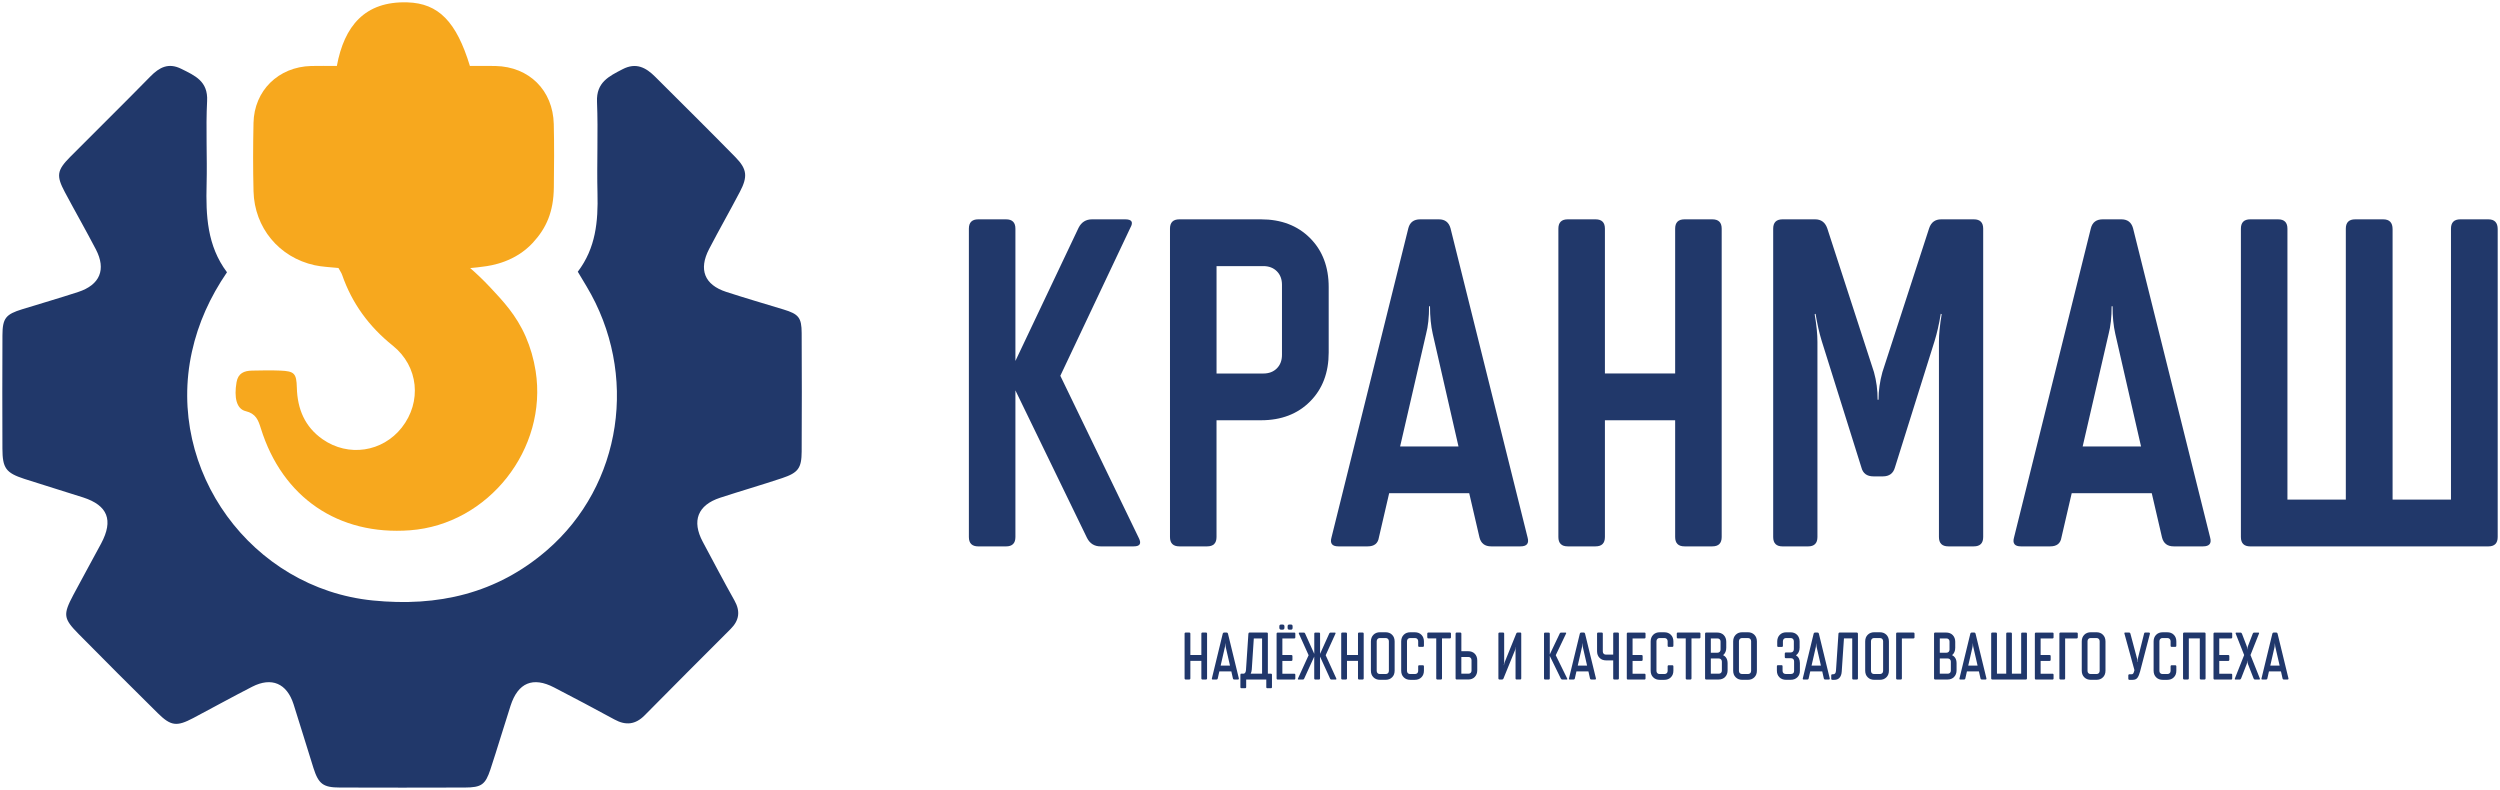 <?xml version="1.0" encoding="UTF-8"?> <svg xmlns="http://www.w3.org/2000/svg" viewBox="1458.982 2329.059 1082.018 341.896" width="1082.018" height="341.896"><path fill="rgb(33, 56, 106)" stroke="none" fill-opacity="1" stroke-width="1" stroke-opacity="1" alignment-baseline="" baseline-shift="" color="rgb(51, 51, 51)" font-size-adjust="none" class="st0" id="tSvgc98f940535" d="M 1709.05 2446.66 C 1716.88 2436.39 1717.88 2424.82 1717.58 2412.79 C 1717.25 2399.56 1717.9 2386.3 1717.37 2373.08 C 1717.03 2364.66 1722.56 2362.07 1728.45 2359.01 C 1734.31 2355.96 1738.58 2358.31 1742.6 2362.33 C 1754.18 2373.9 1765.83 2385.4 1777.29 2397.09 C 1782.34 2402.25 1782.65 2405.5 1779.23 2412.04 C 1774.88 2420.35 1770.22 2428.51 1765.89 2436.83 C 1761.26 2445.73 1763.88 2452.32 1773.26 2455.38 C 1781.49 2458.06 1789.8 2460.48 1798.08 2463 C 1804.6 2464.98 1805.92 2466.47 1805.95 2473.18 C 1806.04 2490.27 1806.04 2507.36 1805.95 2524.45 C 1805.91 2531.66 1804.47 2533.66 1797.47 2536 C 1788.58 2538.97 1779.56 2541.57 1770.64 2544.49 C 1760.94 2547.67 1758.3 2554.51 1763.15 2563.57 C 1767.69 2572.05 1772.16 2580.58 1776.87 2588.97 C 1779.5 2593.66 1778.93 2597.57 1775.18 2601.31 C 1762.75 2613.73 1750.34 2626.16 1737.99 2638.66 C 1734.03 2642.67 1729.85 2643.15 1724.95 2640.47 C 1716.29 2635.74 1707.56 2631.15 1698.81 2626.6 C 1689.64 2621.83 1683.18 2624.53 1679.96 2634.48 C 1677 2643.63 1674.28 2652.86 1671.26 2662 C 1669.05 2668.69 1667.34 2669.88 1660.21 2669.91 C 1642.16 2669.97 1624.1 2669.97 1606.05 2669.91 C 1598.84 2669.89 1596.85 2668.38 1594.63 2661.41 C 1591.71 2652.24 1588.99 2643.02 1586.04 2633.86 C 1583.13 2624.81 1576.53 2621.98 1568.13 2626.28 C 1559.56 2630.67 1551.14 2635.33 1542.63 2639.83 C 1535.5 2643.6 1532.95 2643.34 1527.26 2637.71 C 1515.79 2626.38 1504.37 2614.98 1493.05 2603.5 C 1486.35 2596.71 1486.2 2595.1 1490.77 2586.45 C 1494.7 2579.01 1498.84 2571.67 1502.79 2564.23 C 1508.13 2554.18 1505.63 2547.81 1494.96 2544.35 C 1486.5 2541.61 1477.96 2539.08 1469.5 2536.32 C 1461.52 2533.71 1460.06 2531.68 1460.03 2523.23 C 1459.97 2506.86 1459.96 2490.49 1460.04 2474.13 C 1460.07 2466.78 1461.49 2465.08 1468.64 2462.89 C 1476.69 2460.42 1484.77 2458.05 1492.77 2455.45 C 1502.24 2452.37 1505.03 2445.73 1500.47 2436.98 C 1496.13 2428.66 1491.47 2420.51 1487.06 2412.23 C 1483.26 2405.09 1483.6 2402.78 1489.38 2396.95 C 1500.91 2385.33 1512.6 2373.87 1524.05 2362.17 C 1527.99 2358.15 1531.93 2356.1 1537.46 2358.86 C 1543.36 2361.8 1549.06 2364.19 1548.62 2372.76 C 1548.01 2384.76 1548.71 2396.83 1548.4 2408.86 C 1548.06 2422.27 1548.59 2435.38 1557.22 2446.9 C 1549.9 2457.62 1544.77 2468.91 1542.05 2481.28 C 1530.69 2532.76 1567.89 2583.69 1620.33 2588.95 C 1648.51 2591.77 1673.91 2586 1695.66 2567.24 C 1728.32 2539.07 1735.52 2490.82 1712.83 2452.97C 1711.75 2451.1 1710.63 2449.27 1709.05 2446.66Z"></path><path fill="rgb(247, 168, 30)" stroke="none" fill-opacity="1" stroke-width="1" stroke-opacity="1" alignment-baseline="" baseline-shift="" color="rgb(51, 51, 51)" font-size-adjust="none" class="st1" id="tSvg5f4cc67c54" d="M 1605.47 2445.05 C 1601.71 2444.66 1598.36 2444.55 1595.12 2443.84 C 1579.77 2440.45 1569.12 2427.63 1568.71 2411.87 C 1568.46 2402.01 1568.49 2392.14 1568.7 2382.28 C 1568.99 2368.25 1579.49 2357.99 1593.65 2357.62 C 1597.24 2357.53 1600.82 2357.61 1604.77 2357.61 C 1607.97 2340.35 1616.85 2329.52 1635.3 2330.08 C 1648.8 2330.49 1656.52 2338.45 1662.36 2357.61 C 1665.85 2357.61 1669.64 2357.54 1673.43 2357.62 C 1687.99 2357.94 1698.32 2368.14 1698.66 2382.78 C 1698.88 2391.92 1698.8 2401.06 1698.69 2410.2 C 1698.56 2420.67 1695.52 2427.74 1689.51 2434.22 C 1682 2442.31 1671.97 2444.03 1667.88 2444.48 C 1667.09 2444.59 1666.29 2444.7 1665.46 2444.79 C 1664.44 2444.91 1663.44 2445 1662.48 2445.08 C 1664.7 2447.01 1667.81 2449.86 1671.27 2453.56 C 1676.65 2459.32 1682.47 2465.45 1686.52 2474.78 C 1688.53 2479.4 1689.97 2484.34 1690.81 2489.64 C 1696.11 2523.33 1670.42 2556.03 1636.45 2558.57 C 1605.44 2560.89 1581.2 2544.4 1571.88 2514.46 C 1570.75 2510.83 1569.71 2508.07 1565.32 2507.01 C 1561.31 2506.04 1560.24 2501.06 1561.35 2494.53 C 1562.02 2490.56 1564.66 2489.53 1568.06 2489.46 C 1572.15 2489.38 1576.25 2489.28 1580.33 2489.46 C 1586.37 2489.72 1587.3 2490.62 1587.46 2496.85 C 1587.7 2506.08 1590.91 2513.8 1598.6 2519.17 C 1609.78 2526.97 1624.53 2524.71 1632.87 2514.12 C 1641.59 2503.03 1640.22 2487.67 1628.95 2478.63 C 1618.67 2470.38 1611.33 2460.35 1607.04 2447.98C 1606.74 2447.09 1606.14 2446.35 1605.47 2445.05Z"></path><path fill="rgb(33, 56, 106)" stroke="none" fill-opacity="1" stroke-width="1" stroke-opacity="1" alignment-baseline="" baseline-shift="" color="rgb(51, 51, 51)" font-size-adjust="none" class="st0" id="tSvg95d522e5db" d="M 1931.62 2423.99 C 1936.423 2423.99 1941.227 2423.99 1946.03 2423.99 C 1948.86 2423.99 1949.58 2425.21 1948.2 2427.64 C 1938.1 2448.993 1928 2470.347 1917.9 2491.7 C 1929.217 2515.093 1940.533 2538.487 1951.85 2561.88 C 1953.1 2564.32 1952.38 2565.53 1949.68 2565.53 C 1944.877 2565.53 1940.073 2565.53 1935.27 2565.53 C 1932.64 2565.53 1930.69 2564.31 1929.45 2561.88 C 1919.12 2540.593 1908.79 2519.307 1898.46 2498.02 C 1898.46 2519.177 1898.46 2540.333 1898.46 2561.49 C 1898.46 2564.19 1897.11 2565.54 1894.41 2565.54 C 1890.397 2565.54 1886.383 2565.54 1882.37 2565.54 C 1879.67 2565.54 1878.32 2564.19 1878.32 2561.49 C 1878.32 2517.007 1878.32 2472.523 1878.32 2428.04 C 1878.32 2425.34 1879.67 2423.99 1882.37 2423.99 C 1886.383 2423.99 1890.397 2423.99 1894.41 2423.99 C 1897.11 2423.99 1898.46 2425.34 1898.46 2428.04 C 1898.46 2447.12 1898.46 2466.2 1898.46 2485.28 C 1907.573 2466.067 1916.687 2446.853 1925.8 2427.64C 1927.04 2425.21 1928.98 2423.99 1931.62 2423.99Z"></path><path fill="rgb(33, 56, 106)" stroke="none" fill-opacity="1" stroke-width="1" stroke-opacity="1" alignment-baseline="" baseline-shift="" color="rgb(51, 51, 51)" font-size-adjust="none" class="st0" id="tSvg5387d6aee8" d="M 2004.75 2510.95 C 1998.333 2510.95 1991.917 2510.95 1985.5 2510.95 C 1985.5 2527.793 1985.5 2544.637 1985.5 2561.48 C 1985.5 2564.18 1984.15 2565.53 1981.45 2565.53 C 1977.437 2565.53 1973.423 2565.53 1969.41 2565.53 C 1966.71 2565.53 1965.36 2564.18 1965.36 2561.48 C 1965.36 2517 1965.36 2472.52 1965.36 2428.04 C 1965.36 2425.34 1966.71 2423.99 1969.41 2423.99 C 1981.187 2423.99 1992.963 2423.99 2004.74 2423.99 C 2013.49 2423.99 2020.56 2426.69 2025.96 2432.08 C 2031.35 2437.48 2034.05 2444.55 2034.05 2453.3 C 2034.05 2462.743 2034.05 2472.187 2034.05 2481.63 C 2034.05 2490.38 2031.35 2497.46 2025.96 2502.85C 2020.58 2508.25 2013.51 2510.95 2004.75 2510.95Z M 2005.74 2444.23 C 1998.997 2444.23 1992.253 2444.23 1985.51 2444.23 C 1985.51 2459.727 1985.51 2475.223 1985.51 2490.72 C 1992.253 2490.72 1998.997 2490.72 2005.74 2490.72 C 2008.18 2490.72 2010.13 2489.98 2011.61 2488.5 C 2013.09 2487.02 2013.83 2485.06 2013.83 2482.63 C 2013.83 2472.53 2013.83 2462.43 2013.83 2452.33 C 2013.83 2449.89 2013.09 2447.94 2011.61 2446.46C 2010.13 2444.98 2008.18 2444.23 2005.74 2444.23Z"></path><path fill="rgb(33, 56, 106)" stroke="none" fill-opacity="1" stroke-width="1" stroke-opacity="1" alignment-baseline="" baseline-shift="" color="rgb(51, 51, 51)" font-size-adjust="none" class="st0" id="tSvg148c3e04b77" d="M 2099.31 2561.68 C 2097.83 2555.297 2096.35 2548.913 2094.87 2542.53 C 2083.32 2542.53 2071.77 2542.53 2060.22 2542.53 C 2058.74 2548.913 2057.26 2555.297 2055.78 2561.68 C 2055.39 2564.24 2053.77 2565.53 2050.95 2565.53 C 2046.707 2565.53 2042.463 2565.53 2038.22 2565.53 C 2035.52 2565.53 2034.53 2564.25 2035.26 2561.68 C 2046.347 2517.067 2057.433 2472.453 2068.52 2427.84 C 2069.18 2425.27 2070.89 2423.99 2073.65 2423.99 C 2076.347 2423.99 2079.043 2423.99 2081.74 2423.99 C 2084.37 2423.99 2086.05 2425.27 2086.77 2427.84 C 2097.89 2472.453 2109.01 2517.067 2120.13 2561.68 C 2120.85 2564.24 2119.83 2565.53 2117.07 2565.53 C 2112.827 2565.53 2108.583 2565.53 2104.34 2565.53C 2101.64 2565.53 2099.96 2564.24 2099.31 2561.68Z M 2076.21 2473.54 C 2072.46 2489.793 2068.71 2506.047 2064.96 2522.3 C 2073.383 2522.3 2081.807 2522.3 2090.23 2522.3 C 2086.513 2506.047 2082.797 2489.793 2079.08 2473.54 C 2078.29 2470.05 2077.9 2466.07 2077.9 2461.6 C 2077.767 2461.6 2077.633 2461.6 2077.5 2461.6C 2077.49 2466.34 2077.07 2470.32 2076.21 2473.54Z"></path><path fill="rgb(33, 56, 106)" stroke="none" fill-opacity="1" stroke-width="1" stroke-opacity="1" alignment-baseline="" baseline-shift="" color="rgb(51, 51, 51)" font-size-adjust="none" class="st0" id="tSvg10e07cdb76f" d="M 2133.46 2561.48 C 2133.46 2517 2133.46 2472.52 2133.46 2428.04 C 2133.46 2425.34 2134.81 2423.99 2137.51 2423.99 C 2141.523 2423.99 2145.537 2423.99 2149.55 2423.99 C 2152.25 2423.99 2153.6 2425.34 2153.6 2428.04 C 2153.6 2448.93 2153.6 2469.82 2153.6 2490.71 C 2163.733 2490.71 2173.867 2490.71 2184 2490.71 C 2184 2469.82 2184 2448.93 2184 2428.04 C 2184 2425.34 2185.35 2423.99 2188.05 2423.99 C 2192.063 2423.99 2196.077 2423.99 2200.09 2423.99 C 2202.79 2423.99 2204.14 2425.34 2204.14 2428.04 C 2204.14 2472.52 2204.14 2517 2204.14 2561.48 C 2204.14 2564.18 2202.79 2565.53 2200.09 2565.53 C 2196.077 2565.53 2192.063 2565.53 2188.05 2565.53 C 2185.35 2565.53 2184 2564.18 2184 2561.48 C 2184 2544.637 2184 2527.793 2184 2510.95 C 2173.867 2510.95 2163.733 2510.95 2153.6 2510.95 C 2153.6 2527.793 2153.6 2544.637 2153.6 2561.48 C 2153.6 2564.18 2152.25 2565.53 2149.55 2565.53 C 2145.537 2565.53 2141.523 2565.53 2137.51 2565.53C 2134.81 2565.53 2133.46 2564.18 2133.46 2561.48Z"></path><path fill="rgb(33, 56, 106)" stroke="none" fill-opacity="1" stroke-width="1" stroke-opacity="1" alignment-baseline="" baseline-shift="" color="rgb(51, 51, 51)" font-size-adjust="none" class="st0" id="tSvg2b64a189c1" d="M 2245.58 2477 C 2245.58 2505.163 2245.58 2533.327 2245.58 2561.49 C 2245.58 2564.19 2244.23 2565.54 2241.53 2565.54 C 2237.847 2565.54 2234.163 2565.54 2230.48 2565.54 C 2227.78 2565.54 2226.43 2564.19 2226.43 2561.49 C 2226.43 2517.007 2226.43 2472.523 2226.43 2428.04 C 2226.43 2425.34 2227.78 2423.99 2230.48 2423.99 C 2235.183 2423.99 2239.887 2423.99 2244.59 2423.99 C 2247.16 2423.99 2248.9 2425.27 2249.82 2427.84 C 2256.563 2448.6 2263.307 2469.36 2270.05 2490.12 C 2271.1 2493.87 2271.63 2497.85 2271.63 2502.06 C 2271.76 2502.06 2271.89 2502.06 2272.02 2502.06 C 2272.02 2498.18 2272.58 2494.2 2273.7 2490.12 C 2280.443 2469.36 2287.187 2448.6 2293.93 2427.84 C 2294.79 2425.27 2296.53 2423.99 2299.16 2423.99 C 2303.863 2423.99 2308.567 2423.99 2313.27 2423.99 C 2315.97 2423.99 2317.32 2425.34 2317.32 2428.04 C 2317.32 2472.52 2317.32 2517 2317.32 2561.48 C 2317.32 2564.18 2315.97 2565.53 2313.27 2565.53 C 2309.587 2565.53 2305.903 2565.53 2302.22 2565.53 C 2299.52 2565.53 2298.17 2564.18 2298.17 2561.48 C 2298.17 2533.32 2298.17 2505.16 2298.17 2477 C 2298.17 2473.71 2298.56 2469.73 2299.35 2465.06 C 2299.22 2464.993 2299.09 2464.927 2298.96 2464.86 C 2298.24 2469.27 2297.35 2473.18 2296.3 2476.61 C 2290.573 2494.87 2284.847 2513.13 2279.12 2531.39 C 2278.4 2533.96 2276.65 2535.24 2273.89 2535.24 C 2272.54 2535.24 2271.19 2535.24 2269.84 2535.24 C 2267.01 2535.24 2265.27 2533.96 2264.61 2531.39 C 2258.883 2513.13 2253.157 2494.87 2247.43 2476.61 C 2246.38 2473.19 2245.49 2469.27 2244.77 2464.86 C 2244.64 2464.927 2244.51 2464.993 2244.38 2465.06C 2245.19 2469.73 2245.58 2473.71 2245.58 2477Z"></path><path fill="rgb(33, 56, 106)" stroke="none" fill-opacity="1" stroke-width="1" stroke-opacity="1" alignment-baseline="" baseline-shift="" color="rgb(51, 51, 51)" font-size-adjust="none" class="st0" id="tSvg76fd034f87" d="M 2394.72 2561.68 C 2393.24 2555.297 2391.76 2548.913 2390.28 2542.53 C 2378.73 2542.53 2367.18 2542.53 2355.63 2542.53 C 2354.15 2548.913 2352.67 2555.297 2351.19 2561.68 C 2350.8 2564.24 2349.18 2565.53 2346.36 2565.53 C 2342.117 2565.53 2337.873 2565.53 2333.63 2565.53 C 2330.93 2565.53 2329.94 2564.25 2330.67 2561.68 C 2341.757 2517.067 2352.843 2472.453 2363.93 2427.84 C 2364.59 2425.27 2366.3 2423.99 2369.06 2423.99 C 2371.757 2423.99 2374.453 2423.99 2377.15 2423.99 C 2379.78 2423.99 2381.46 2425.27 2382.18 2427.84 C 2393.3 2472.453 2404.42 2517.067 2415.54 2561.68 C 2416.26 2564.24 2415.24 2565.53 2412.48 2565.53 C 2408.237 2565.53 2403.993 2565.53 2399.75 2565.53C 2397.05 2565.53 2395.37 2564.24 2394.72 2561.68Z M 2371.62 2473.54 C 2367.87 2489.793 2364.12 2506.047 2360.37 2522.3 C 2368.793 2522.3 2377.217 2522.3 2385.64 2522.3 C 2381.923 2506.047 2378.207 2489.793 2374.49 2473.54 C 2373.7 2470.05 2373.31 2466.07 2373.31 2461.6 C 2373.177 2461.6 2373.043 2461.6 2372.91 2461.6C 2372.9 2466.34 2372.48 2470.32 2371.62 2473.54Z"></path><path fill="rgb(33, 56, 106)" stroke="none" fill-opacity="1" stroke-width="1" stroke-opacity="1" alignment-baseline="" baseline-shift="" color="rgb(51, 51, 51)" font-size-adjust="none" class="st0" id="tSvg17a3567f457" d="M 2540 2428.24 C 2540 2472.657 2540 2517.073 2540 2561.49 C 2540 2564.19 2538.65 2565.54 2535.95 2565.54 C 2501.603 2565.54 2467.257 2565.54 2432.91 2565.54 C 2430.21 2565.54 2428.86 2564.19 2428.86 2561.49 C 2428.86 2517.007 2428.86 2472.523 2428.86 2428.04 C 2428.86 2425.34 2430.21 2423.99 2432.91 2423.99 C 2436.923 2423.99 2440.937 2423.99 2444.95 2423.99 C 2447.65 2423.99 2449 2425.34 2449 2428.04 C 2449 2467.123 2449 2506.207 2449 2545.29 C 2457.423 2545.29 2465.847 2545.29 2474.27 2545.29 C 2474.27 2506.207 2474.27 2467.123 2474.27 2428.04 C 2474.27 2425.34 2475.62 2423.99 2478.32 2423.99 C 2482.367 2423.99 2486.413 2423.99 2490.46 2423.99 C 2493.16 2423.99 2494.51 2425.41 2494.51 2428.24 C 2494.51 2467.26 2494.51 2506.28 2494.51 2545.3 C 2502.933 2545.3 2511.357 2545.3 2519.78 2545.3 C 2519.78 2506.213 2519.78 2467.127 2519.78 2428.04 C 2519.78 2425.34 2521.13 2423.99 2523.83 2423.99 C 2527.877 2423.99 2531.923 2423.99 2535.97 2423.99C 2538.65 2423.99 2540 2425.41 2540 2428.24Z"></path><path fill="rgb(32, 55, 107)" stroke="none" fill-opacity="1" stroke-width="1" stroke-opacity="1" alignment-baseline="" baseline-shift="" color="rgb(51, 51, 51)" font-size-adjust="none" class="st2" id="tSvg1048dd91518" d="M 1971.68 2622.63 C 1971.68 2616.197 1971.68 2609.763 1971.68 2603.33 C 1971.68 2602.99 1971.85 2602.83 1972.2 2602.83 C 1972.687 2602.83 1973.173 2602.83 1973.66 2602.83 C 1974 2602.83 1974.18 2602.99 1974.18 2603.33 C 1974.18 2606.403 1974.18 2609.477 1974.18 2612.55 C 1975.767 2612.55 1977.353 2612.55 1978.94 2612.55 C 1978.94 2609.477 1978.94 2606.403 1978.94 2603.33 C 1978.94 2602.99 1979.1 2602.83 1979.43 2602.83 C 1979.927 2602.83 1980.423 2602.83 1980.92 2602.83 C 1981.25 2602.83 1981.41 2602.99 1981.41 2603.33 C 1981.41 2609.763 1981.41 2616.197 1981.41 2622.63 C 1981.41 2622.98 1981.25 2623.16 1980.92 2623.16 C 1980.423 2623.16 1979.927 2623.16 1979.43 2623.16 C 1979.11 2623.16 1978.94 2622.99 1978.94 2622.63 C 1978.94 2620.117 1978.94 2617.603 1978.94 2615.09 C 1977.353 2615.09 1975.767 2615.09 1974.18 2615.09 C 1974.18 2617.603 1974.18 2620.117 1974.18 2622.63 C 1974.18 2622.98 1974.01 2623.16 1973.66 2623.16 C 1973.173 2623.16 1972.687 2623.16 1972.2 2623.16C 1971.85 2623.16 1971.68 2622.99 1971.68 2622.63Z"></path><path fill="rgb(32, 55, 107)" stroke="none" fill-opacity="1" stroke-width="1" stroke-opacity="1" alignment-baseline="" baseline-shift="" color="rgb(51, 51, 51)" font-size-adjust="none" class="st2" id="tSvg8505544ce7" d="M 1992.59 2622.66 C 1992.363 2621.657 1992.137 2620.653 1991.91 2619.65 C 1990.18 2619.65 1988.45 2619.65 1986.72 2619.65 C 1986.493 2620.653 1986.267 2621.657 1986.04 2622.66 C 1985.98 2623 1985.78 2623.16 1985.44 2623.16 C 1984.913 2623.16 1984.387 2623.16 1983.86 2623.16 C 1983.55 2623.16 1983.42 2623 1983.5 2622.66 C 1985.063 2616.217 1986.627 2609.773 1988.19 2603.33 C 1988.29 2602.99 1988.51 2602.83 1988.84 2602.83 C 1989.17 2602.83 1989.5 2602.83 1989.83 2602.83 C 1990.15 2602.83 1990.36 2602.99 1990.46 2603.33 C 1992.027 2609.773 1993.593 2616.217 1995.16 2622.66 C 1995.22 2623 1995.08 2623.16 1994.76 2623.16 C 1994.247 2623.16 1993.733 2623.16 1993.22 2623.16C 1992.85 2623.16 1992.65 2623 1992.59 2622.66Z M 1989.15 2609.03 C 1988.53 2611.73 1987.91 2614.43 1987.29 2617.13 C 1988.637 2617.13 1989.983 2617.13 1991.33 2617.13 C 1990.71 2614.43 1990.09 2611.73 1989.47 2609.03 C 1989.39 2608.61 1989.34 2608.11 1989.32 2607.54 C 1989.3 2607.54 1989.28 2607.54 1989.26 2607.54C 1989.27 2608.11 1989.23 2608.61 1989.15 2609.03Z"></path><path fill="rgb(32, 55, 107)" stroke="none" fill-opacity="1" stroke-width="1" stroke-opacity="1" alignment-baseline="" baseline-shift="" color="rgb(51, 51, 51)" font-size-adjust="none" class="st2" id="tSvg2c2cb87078" d="M 1995.83 2626.43 C 1995.83 2624.673 1995.83 2622.917 1995.83 2621.16 C 1995.83 2620.81 1995.94 2620.63 1996.17 2620.63 C 1996.553 2620.63 1996.937 2620.63 1997.32 2620.63 C 1997.86 2620.51 1998.17 2619.99 1998.25 2619.09 C 1998.6 2613.837 1998.95 2608.583 1999.3 2603.33 C 1999.35 2602.99 1999.51 2602.83 1999.79 2602.83 C 2002.267 2602.83 2004.743 2602.83 2007.22 2602.83 C 2007.4 2602.83 2007.53 2602.87 2007.61 2602.96 C 2007.7 2603.05 2007.73 2603.17 2007.72 2603.33 C 2007.72 2609.097 2007.72 2614.863 2007.72 2620.63 C 2008.153 2620.63 2008.587 2620.63 2009.02 2620.63 C 2009.35 2620.63 2009.51 2620.8 2009.5 2621.16 C 2009.5 2622.917 2009.5 2624.673 2009.5 2626.43 C 2009.5 2626.77 2009.34 2626.93 2009.02 2626.93 C 2008.523 2626.93 2008.027 2626.93 2007.53 2626.93 C 2007.2 2626.93 2007.04 2626.77 2007.04 2626.43 C 2007.04 2625.34 2007.04 2624.25 2007.04 2623.16 C 2004.14 2623.16 2001.24 2623.16 1998.34 2623.16 C 1998.34 2624.25 1998.34 2625.34 1998.34 2626.43 C 1998.34 2626.77 1998.17 2626.93 1997.82 2626.93 C 1997.32 2626.93 1996.82 2626.93 1996.32 2626.93C 1995.99 2626.93 1995.83 2626.77 1995.83 2626.43Z M 2000.29 2620.64 C 2001.933 2620.64 2003.577 2620.64 2005.22 2620.64 C 2005.22 2615.553 2005.22 2610.467 2005.22 2605.38 C 2004.027 2605.38 2002.833 2605.38 2001.64 2605.38 C 2001.347 2609.86 2001.053 2614.34 2000.76 2618.82C 2000.69 2619.55 2000.54 2620.16 2000.29 2620.64Z"></path><path fill="rgb(32, 55, 107)" stroke="none" fill-opacity="1" stroke-width="1" stroke-opacity="1" alignment-baseline="" baseline-shift="" color="rgb(51, 51, 51)" font-size-adjust="none" class="st2" id="tSvgba11a4a0c7" d="M 2019.13 2605.38 C 2017.42 2605.38 2015.71 2605.38 2014 2605.38 C 2014 2607.773 2014 2610.167 2014 2612.56 C 2015.293 2612.56 2016.587 2612.56 2017.88 2612.56 C 2018.21 2612.56 2018.37 2612.73 2018.36 2613.09 C 2018.36 2613.587 2018.36 2614.083 2018.36 2614.58 C 2018.36 2614.92 2018.2 2615.11 2017.88 2615.11 C 2016.587 2615.11 2015.293 2615.11 2014 2615.11 C 2014 2616.957 2014 2618.803 2014 2620.65 C 2015.71 2620.65 2017.42 2620.65 2019.13 2620.65 C 2019.46 2620.65 2019.62 2620.82 2019.61 2621.18 C 2019.61 2621.67 2019.61 2622.16 2019.61 2622.65 C 2019.61 2623 2019.45 2623.18 2019.13 2623.18 C 2016.76 2623.18 2014.39 2623.18 2012.02 2623.18 C 2011.68 2623.18 2011.5 2623.01 2011.5 2622.65 C 2011.5 2616.217 2011.5 2609.783 2011.5 2603.35 C 2011.5 2603.01 2011.67 2602.85 2012.02 2602.85 C 2014.39 2602.85 2016.76 2602.85 2019.13 2602.85 C 2019.47 2602.85 2019.63 2603.01 2019.61 2603.35 C 2019.61 2603.857 2019.61 2604.363 2019.61 2604.87C 2019.62 2605.19 2019.46 2605.38 2019.13 2605.38Z M 2012.69 2600.81 C 2012.69 2600.577 2012.69 2600.343 2012.69 2600.11 C 2012.69 2599.61 2012.94 2599.36 2013.46 2599.36 C 2013.687 2599.36 2013.913 2599.36 2014.14 2599.36 C 2014.36 2599.36 2014.55 2599.43 2014.69 2599.57 C 2014.83 2599.71 2014.9 2599.89 2014.9 2600.11 C 2014.9 2600.343 2014.9 2600.577 2014.9 2600.81 C 2014.9 2601.04 2014.83 2601.23 2014.68 2601.37 C 2014.53 2601.52 2014.35 2601.59 2014.14 2601.59 C 2013.913 2601.59 2013.687 2601.59 2013.46 2601.59 C 2013.23 2601.59 2013.04 2601.52 2012.9 2601.37C 2012.76 2601.23 2012.69 2601.04 2012.69 2600.81Z M 2016.27 2600.81 C 2016.27 2600.577 2016.27 2600.343 2016.27 2600.11 C 2016.27 2599.61 2016.52 2599.36 2017.01 2599.36 C 2017.237 2599.36 2017.463 2599.36 2017.69 2599.36 C 2018.19 2599.36 2018.43 2599.61 2018.43 2600.11 C 2018.43 2600.343 2018.43 2600.577 2018.43 2600.81 C 2018.43 2601.33 2018.18 2601.59 2017.69 2601.59 C 2017.463 2601.59 2017.237 2601.59 2017.01 2601.59C 2016.52 2601.59 2016.27 2601.33 2016.27 2600.81Z"></path><path fill="rgb(32, 55, 107)" stroke="none" fill-opacity="1" stroke-width="1" stroke-opacity="1" alignment-baseline="" baseline-shift="" color="rgb(51, 51, 51)" font-size-adjust="none" class="st2" id="tSvgf1c5fcc372" d="M 2021.47 2602.84 C 2022.043 2602.84 2022.617 2602.84 2023.19 2602.84 C 2023.53 2602.84 2023.76 2603 2023.87 2603.31 C 2025.183 2606.227 2026.497 2609.143 2027.81 2612.06 C 2027.81 2609.153 2027.81 2606.247 2027.81 2603.34 C 2027.81 2603 2027.98 2602.84 2028.33 2602.84 C 2028.82 2602.84 2029.31 2602.84 2029.8 2602.84 C 2030.15 2602.84 2030.32 2603 2030.32 2603.34 C 2030.32 2606.247 2030.32 2609.153 2030.32 2612.06 C 2031.633 2609.143 2032.947 2606.227 2034.26 2603.31 C 2034.37 2603 2034.61 2602.84 2034.97 2602.84 C 2035.533 2602.84 2036.097 2602.84 2036.66 2602.84 C 2036.99 2602.84 2037.09 2603 2036.98 2603.31 C 2035.567 2606.42 2034.153 2609.53 2032.74 2612.64 C 2034.273 2615.997 2035.807 2619.353 2037.34 2622.71 C 2037.45 2623.02 2037.35 2623.18 2037.03 2623.18 C 2036.463 2623.18 2035.897 2623.18 2035.33 2623.18 C 2034.97 2623.18 2034.73 2623.02 2034.62 2622.71 C 2033.18 2619.55 2031.74 2616.39 2030.3 2613.23 C 2030.3 2616.37 2030.3 2619.51 2030.3 2622.65 C 2030.3 2623 2030.13 2623.18 2029.78 2623.18 C 2029.29 2623.18 2028.8 2623.18 2028.31 2623.18 C 2027.97 2623.18 2027.79 2623.01 2027.79 2622.65 C 2027.79 2619.51 2027.79 2616.37 2027.79 2613.23 C 2026.35 2616.39 2024.91 2619.55 2023.47 2622.71 C 2023.36 2623.02 2023.12 2623.18 2022.76 2623.18 C 2022.197 2623.18 2021.633 2623.18 2021.07 2623.18 C 2020.73 2623.18 2020.63 2623.02 2020.76 2622.71 C 2022.293 2619.353 2023.827 2615.997 2025.36 2612.64 C 2023.957 2609.53 2022.553 2606.42 2021.15 2603.31C 2021.02 2602.99 2021.12 2602.84 2021.47 2602.84Z"></path><path fill="rgb(32, 55, 107)" stroke="none" fill-opacity="1" stroke-width="1" stroke-opacity="1" alignment-baseline="" baseline-shift="" color="rgb(51, 51, 51)" font-size-adjust="none" class="st2" id="tSvg7ebe6ef8ab" d="M 2039.47 2622.63 C 2039.47 2616.197 2039.47 2609.763 2039.47 2603.33 C 2039.47 2602.99 2039.64 2602.83 2039.99 2602.83 C 2040.477 2602.83 2040.963 2602.83 2041.45 2602.83 C 2041.79 2602.83 2041.97 2602.99 2041.97 2603.33 C 2041.97 2606.403 2041.97 2609.477 2041.97 2612.55 C 2043.557 2612.55 2045.143 2612.55 2046.73 2612.55 C 2046.73 2609.477 2046.73 2606.403 2046.73 2603.33 C 2046.73 2602.99 2046.89 2602.83 2047.22 2602.83 C 2047.717 2602.83 2048.213 2602.83 2048.71 2602.83 C 2049.04 2602.83 2049.2 2602.99 2049.2 2603.33 C 2049.2 2609.763 2049.2 2616.197 2049.2 2622.63 C 2049.2 2622.98 2049.04 2623.16 2048.71 2623.16 C 2048.213 2623.16 2047.717 2623.16 2047.22 2623.16 C 2046.9 2623.16 2046.73 2622.99 2046.73 2622.63 C 2046.73 2620.117 2046.73 2617.603 2046.73 2615.09 C 2045.143 2615.09 2043.557 2615.09 2041.97 2615.09 C 2041.97 2617.603 2041.97 2620.117 2041.97 2622.63 C 2041.97 2622.98 2041.8 2623.16 2041.45 2623.16 C 2040.963 2623.16 2040.477 2623.16 2039.99 2623.16C 2039.64 2623.16 2039.47 2622.99 2039.47 2622.63Z"></path><path fill="rgb(32, 55, 107)" stroke="none" fill-opacity="1" stroke-width="1" stroke-opacity="1" alignment-baseline="" baseline-shift="" color="rgb(51, 51, 51)" font-size-adjust="none" class="st2" id="tSvgcb6634dd55" d="M 2052.32 2619.3 C 2052.32 2615.1 2052.32 2610.9 2052.32 2606.7 C 2052.32 2605.5 2052.69 2604.53 2053.41 2603.8 C 2054.14 2603.06 2055.09 2602.7 2056.28 2602.7 C 2057.063 2602.7 2057.847 2602.7 2058.63 2602.7 C 2059.81 2602.7 2060.77 2603.06 2061.5 2603.8 C 2062.23 2604.53 2062.59 2605.51 2062.59 2606.7 C 2062.59 2610.9 2062.59 2615.1 2062.59 2619.3 C 2062.59 2620.51 2062.23 2621.48 2061.5 2622.19 C 2060.77 2622.93 2059.82 2623.29 2058.63 2623.29 C 2057.847 2623.29 2057.063 2623.29 2056.28 2623.29 C 2055.1 2623.29 2054.14 2622.93 2053.41 2622.19C 2052.69 2621.48 2052.32 2620.52 2052.32 2619.3Z M 2054.83 2606.59 C 2054.83 2610.867 2054.83 2615.143 2054.83 2619.42 C 2054.83 2619.82 2054.95 2620.15 2055.19 2620.4 C 2055.43 2620.65 2055.75 2620.78 2056.15 2620.78 C 2057.02 2620.78 2057.89 2620.78 2058.76 2620.78 C 2059.16 2620.78 2059.48 2620.65 2059.73 2620.4 C 2059.98 2620.15 2060.1 2619.82 2060.1 2619.42 C 2060.1 2615.143 2060.1 2610.867 2060.1 2606.59 C 2060.1 2606.19 2059.98 2605.86 2059.73 2605.6 C 2059.48 2605.34 2059.16 2605.21 2058.76 2605.21 C 2057.89 2605.21 2057.02 2605.21 2056.15 2605.21 C 2055.76 2605.21 2055.44 2605.34 2055.2 2605.6C 2054.95 2605.86 2054.83 2606.19 2054.83 2606.59Z"></path><path fill="rgb(32, 55, 107)" stroke="none" fill-opacity="1" stroke-width="1" stroke-opacity="1" alignment-baseline="" baseline-shift="" color="rgb(51, 51, 51)" font-size-adjust="none" class="st2" id="tSvg544b641b56" d="M 2073.27 2616.98 C 2073.763 2616.98 2074.257 2616.98 2074.75 2616.98 C 2075.09 2616.98 2075.27 2617.15 2075.27 2617.48 C 2075.27 2618.09 2075.27 2618.7 2075.27 2619.31 C 2075.27 2620.52 2074.9 2621.49 2074.18 2622.2 C 2073.45 2622.94 2072.5 2623.3 2071.31 2623.3 C 2070.67 2623.3 2070.03 2623.3 2069.39 2623.3 C 2068.21 2623.3 2067.25 2622.94 2066.52 2622.2 C 2065.79 2621.49 2065.43 2620.52 2065.43 2619.31 C 2065.43 2615.11 2065.43 2610.91 2065.43 2606.71 C 2065.43 2605.51 2065.8 2604.54 2066.52 2603.81 C 2067.25 2603.07 2068.2 2602.71 2069.39 2602.71 C 2070.03 2602.71 2070.67 2602.71 2071.31 2602.71 C 2072.49 2602.71 2073.45 2603.07 2074.18 2603.81 C 2074.91 2604.54 2075.27 2605.52 2075.27 2606.71 C 2075.27 2607.32 2075.27 2607.93 2075.27 2608.54 C 2075.27 2608.87 2075.09 2609.03 2074.75 2609.03 C 2074.257 2609.03 2073.763 2609.03 2073.27 2609.03 C 2072.94 2609.03 2072.78 2608.87 2072.78 2608.54 C 2072.78 2607.89 2072.78 2607.24 2072.78 2606.59 C 2072.78 2606.19 2072.66 2605.86 2072.41 2605.6 C 2072.16 2605.34 2071.83 2605.21 2071.43 2605.21 C 2070.707 2605.21 2069.983 2605.21 2069.26 2605.21 C 2068.87 2605.21 2068.55 2605.34 2068.31 2605.6 C 2068.06 2605.86 2067.94 2606.19 2067.94 2606.59 C 2067.94 2610.867 2067.94 2615.143 2067.94 2619.42 C 2067.94 2619.82 2068.06 2620.15 2068.3 2620.4 C 2068.54 2620.65 2068.86 2620.78 2069.26 2620.78 C 2069.983 2620.78 2070.707 2620.78 2071.43 2620.78 C 2071.83 2620.78 2072.16 2620.65 2072.41 2620.4 C 2072.66 2620.15 2072.78 2619.82 2072.78 2619.42 C 2072.78 2618.77 2072.78 2618.12 2072.78 2617.47C 2072.78 2617.15 2072.94 2616.98 2073.27 2616.98Z"></path><path fill="rgb(32, 55, 107)" stroke="none" fill-opacity="1" stroke-width="1" stroke-opacity="1" alignment-baseline="" baseline-shift="" color="rgb(51, 51, 51)" font-size-adjust="none" class="st2" id="tSvgb968f37d9c" d="M 2082.58 2623.16 C 2082.093 2623.16 2081.607 2623.16 2081.12 2623.16 C 2080.78 2623.16 2080.6 2622.99 2080.6 2622.63 C 2080.6 2616.877 2080.6 2611.123 2080.6 2605.37 C 2079.48 2605.37 2078.36 2605.37 2077.24 2605.37 C 2076.9 2605.37 2076.72 2605.19 2076.72 2604.84 C 2076.72 2604.333 2076.72 2603.827 2076.72 2603.32 C 2076.72 2602.98 2076.89 2602.82 2077.24 2602.82 C 2080.31 2602.82 2083.38 2602.82 2086.45 2602.82 C 2086.79 2602.82 2086.97 2602.98 2086.97 2603.32 C 2086.97 2603.827 2086.97 2604.333 2086.97 2604.84 C 2086.97 2605.18 2086.8 2605.37 2086.45 2605.37 C 2085.33 2605.37 2084.21 2605.37 2083.09 2605.37 C 2083.09 2611.123 2083.09 2616.877 2083.09 2622.63C 2083.1 2622.99 2082.93 2623.16 2082.58 2623.16Z"></path><path fill="rgb(32, 55, 107)" stroke="none" fill-opacity="1" stroke-width="1" stroke-opacity="1" alignment-baseline="" baseline-shift="" color="rgb(51, 51, 51)" font-size-adjust="none" class="st2" id="tSvg3041c8673e" d="M 2091.47 2603.33 C 2091.47 2605.857 2091.47 2608.383 2091.47 2610.91 C 2092.453 2610.91 2093.437 2610.91 2094.42 2610.91 C 2095.6 2610.91 2096.56 2611.27 2097.27 2612 C 2097.99 2612.74 2098.35 2613.71 2098.35 2614.88 C 2098.35 2616.3 2098.35 2617.72 2098.35 2619.14 C 2098.35 2620.33 2097.99 2621.3 2097.27 2622.05 C 2096.56 2622.78 2095.61 2623.15 2094.42 2623.15 C 2092.777 2623.15 2091.133 2623.15 2089.49 2623.15 C 2089.15 2623.15 2088.97 2622.98 2088.97 2622.62 C 2088.97 2616.187 2088.97 2609.753 2088.97 2603.32 C 2088.97 2602.98 2089.14 2602.82 2089.49 2602.82 C 2089.977 2602.82 2090.463 2602.82 2090.95 2602.82C 2091.3 2602.84 2091.47 2603 2091.47 2603.33Z M 2094.53 2613.41 C 2093.507 2613.41 2092.483 2613.41 2091.46 2613.41 C 2091.46 2615.82 2091.46 2618.23 2091.46 2620.64 C 2092.483 2620.64 2093.507 2620.64 2094.53 2620.64 C 2094.93 2620.64 2095.25 2620.52 2095.5 2620.28 C 2095.75 2620.04 2095.87 2619.72 2095.87 2619.31 C 2095.87 2617.8 2095.87 2616.29 2095.87 2614.78 C 2095.87 2614.38 2095.75 2614.04 2095.5 2613.79C 2095.26 2613.53 2094.93 2613.41 2094.53 2613.41Z"></path><path fill="rgb(32, 55, 107)" stroke="none" fill-opacity="1" stroke-width="1" stroke-opacity="1" alignment-baseline="" baseline-shift="" color="rgb(51, 51, 51)" font-size-adjust="none" class="st2" id="tSvg14efc1d70cc" d="M 2114.92 2622.63 C 2114.92 2618.633 2114.92 2614.637 2114.92 2610.64 C 2114.92 2610.21 2114.98 2609.72 2115.1 2609.17 C 2115.08 2609.17 2115.06 2609.17 2115.04 2609.17 C 2114.94 2609.73 2114.8 2610.2 2114.64 2610.58 C 2112.997 2614.617 2111.353 2618.653 2109.71 2622.69 C 2109.6 2623 2109.37 2623.16 2109.01 2623.16 C 2108.68 2623.16 2108.35 2623.16 2108.02 2623.16 C 2107.68 2623.16 2107.5 2622.99 2107.5 2622.63 C 2107.5 2616.197 2107.5 2609.763 2107.5 2603.33 C 2107.5 2602.99 2107.67 2602.83 2108.02 2602.83 C 2108.507 2602.83 2108.993 2602.83 2109.48 2602.83 C 2109.82 2602.83 2110 2602.99 2110 2603.33 C 2110 2607.363 2110 2611.397 2110 2615.43 C 2110 2615.83 2109.94 2616.33 2109.83 2616.92 C 2109.85 2616.93 2109.87 2616.94 2109.89 2616.95 C 2109.99 2616.38 2110.13 2615.9 2110.29 2615.49 C 2111.933 2611.423 2113.577 2607.357 2115.22 2603.29 C 2115.33 2602.98 2115.56 2602.82 2115.9 2602.82 C 2116.237 2602.82 2116.573 2602.82 2116.91 2602.82 C 2117.25 2602.82 2117.41 2602.98 2117.39 2603.32 C 2117.39 2609.753 2117.39 2616.187 2117.39 2622.62 C 2117.39 2622.97 2117.23 2623.15 2116.91 2623.15 C 2116.41 2623.15 2115.91 2623.15 2115.41 2623.15C 2115.08 2623.16 2114.92 2622.99 2114.92 2622.63Z"></path><path fill="rgb(32, 55, 107)" stroke="none" fill-opacity="1" stroke-width="1" stroke-opacity="1" alignment-baseline="" baseline-shift="" color="rgb(51, 51, 51)" font-size-adjust="none" class="st2" id="tSvg4c119ec4c7" d="M 2134.73 2602.84 C 2135.313 2602.84 2135.897 2602.84 2136.48 2602.84 C 2136.83 2602.84 2136.93 2603 2136.77 2603.31 C 2135.287 2606.42 2133.803 2609.53 2132.32 2612.64 C 2133.967 2615.997 2135.613 2619.353 2137.26 2622.71 C 2137.41 2623.02 2137.32 2623.18 2136.99 2623.18 C 2136.397 2623.18 2135.803 2623.18 2135.21 2623.18 C 2134.9 2623.18 2134.66 2623.02 2134.5 2622.71 C 2132.913 2619.457 2131.327 2616.203 2129.74 2612.95 C 2129.74 2616.183 2129.74 2619.417 2129.74 2622.65 C 2129.74 2623 2129.57 2623.18 2129.22 2623.18 C 2128.733 2623.18 2128.247 2623.18 2127.76 2623.18 C 2127.42 2623.18 2127.24 2623.01 2127.24 2622.65 C 2127.24 2616.217 2127.24 2609.783 2127.24 2603.35 C 2127.24 2603.01 2127.41 2602.85 2127.76 2602.85 C 2128.247 2602.85 2128.733 2602.85 2129.22 2602.85 C 2129.56 2602.85 2129.74 2603.01 2129.74 2603.35 C 2129.74 2606.33 2129.74 2609.31 2129.74 2612.29 C 2131.163 2609.3 2132.587 2606.31 2134.01 2603.32C 2134.13 2602.99 2134.37 2602.84 2134.73 2602.84Z"></path><path fill="rgb(32, 55, 107)" stroke="none" fill-opacity="1" stroke-width="1" stroke-opacity="1" alignment-baseline="" baseline-shift="" color="rgb(51, 51, 51)" font-size-adjust="none" class="st2" id="tSvg49538b594f" d="M 2147.14 2622.66 C 2146.913 2621.657 2146.687 2620.653 2146.46 2619.65 C 2144.73 2619.65 2143 2619.65 2141.27 2619.65 C 2141.043 2620.653 2140.817 2621.657 2140.59 2622.66 C 2140.53 2623 2140.33 2623.16 2139.99 2623.16 C 2139.463 2623.16 2138.937 2623.16 2138.41 2623.16 C 2138.1 2623.16 2137.97 2623 2138.05 2622.66 C 2139.613 2616.217 2141.177 2609.773 2142.74 2603.33 C 2142.84 2602.99 2143.06 2602.83 2143.39 2602.83 C 2143.72 2602.83 2144.05 2602.83 2144.38 2602.83 C 2144.7 2602.83 2144.91 2602.99 2145.01 2603.33 C 2146.577 2609.773 2148.143 2616.217 2149.71 2622.66 C 2149.77 2623 2149.63 2623.16 2149.31 2623.16 C 2148.797 2623.16 2148.283 2623.16 2147.77 2623.16C 2147.4 2623.16 2147.2 2623 2147.14 2622.66Z M 2143.7 2609.03 C 2143.08 2611.73 2142.46 2614.43 2141.84 2617.13 C 2143.187 2617.13 2144.533 2617.13 2145.88 2617.13 C 2145.26 2614.43 2144.64 2611.73 2144.02 2609.03 C 2143.94 2608.61 2143.89 2608.11 2143.87 2607.54 C 2143.85 2607.54 2143.83 2607.54 2143.81 2607.54C 2143.81 2608.11 2143.78 2608.61 2143.7 2609.03Z"></path><path fill="rgb(32, 55, 107)" stroke="none" fill-opacity="1" stroke-width="1" stroke-opacity="1" alignment-baseline="" baseline-shift="" color="rgb(51, 51, 51)" font-size-adjust="none" class="st2" id="tSvgecafb38ead" d="M 2159.16 2623.16 C 2158.663 2623.16 2158.167 2623.16 2157.67 2623.16 C 2157.34 2623.16 2157.18 2622.99 2157.19 2622.63 C 2157.19 2620.047 2157.19 2617.463 2157.19 2614.88 C 2156.173 2614.88 2155.157 2614.88 2154.14 2614.88 C 2152.96 2614.88 2152 2614.52 2151.29 2613.79 C 2150.56 2613.07 2150.2 2612.1 2150.2 2610.91 C 2150.2 2608.383 2150.2 2605.857 2150.2 2603.33 C 2150.2 2602.99 2150.37 2602.83 2150.72 2602.83 C 2151.213 2602.83 2151.707 2602.83 2152.2 2602.83 C 2152.53 2602.83 2152.69 2602.99 2152.69 2603.33 C 2152.69 2605.893 2152.69 2608.457 2152.69 2611.02 C 2152.69 2611.42 2152.81 2611.76 2153.06 2612.01 C 2153.31 2612.26 2153.63 2612.38 2154.03 2612.38 C 2155.083 2612.38 2156.137 2612.38 2157.19 2612.38 C 2157.19 2609.363 2157.19 2606.347 2157.19 2603.33 C 2157.19 2602.99 2157.35 2602.83 2157.67 2602.83 C 2158.167 2602.83 2158.663 2602.83 2159.16 2602.83 C 2159.49 2602.83 2159.65 2602.99 2159.65 2603.33 C 2159.65 2609.763 2159.65 2616.197 2159.65 2622.63C 2159.65 2622.99 2159.49 2623.16 2159.16 2623.16Z"></path><path fill="rgb(32, 55, 107)" stroke="none" fill-opacity="1" stroke-width="1" stroke-opacity="1" alignment-baseline="" baseline-shift="" color="rgb(51, 51, 51)" font-size-adjust="none" class="st2" id="tSvgd62f3d51c4" d="M 2170.7 2605.38 C 2168.99 2605.38 2167.28 2605.38 2165.57 2605.38 C 2165.57 2607.773 2165.57 2610.167 2165.57 2612.56 C 2166.863 2612.56 2168.157 2612.56 2169.45 2612.56 C 2169.78 2612.56 2169.94 2612.73 2169.93 2613.09 C 2169.93 2613.587 2169.93 2614.083 2169.93 2614.58 C 2169.93 2614.92 2169.77 2615.11 2169.45 2615.11 C 2168.157 2615.11 2166.863 2615.11 2165.57 2615.11 C 2165.57 2616.957 2165.57 2618.803 2165.57 2620.65 C 2167.28 2620.65 2168.99 2620.65 2170.7 2620.65 C 2171.03 2620.65 2171.19 2620.82 2171.18 2621.18 C 2171.18 2621.67 2171.18 2622.16 2171.18 2622.65 C 2171.18 2623 2171.02 2623.18 2170.7 2623.18 C 2168.33 2623.18 2165.96 2623.18 2163.59 2623.18 C 2163.25 2623.18 2163.07 2623.01 2163.07 2622.65 C 2163.07 2616.217 2163.07 2609.783 2163.07 2603.35 C 2163.07 2603.01 2163.24 2602.85 2163.59 2602.85 C 2165.96 2602.85 2168.33 2602.85 2170.7 2602.85 C 2171.04 2602.85 2171.2 2603.01 2171.18 2603.35 C 2171.18 2603.857 2171.18 2604.363 2171.18 2604.87C 2171.19 2605.19 2171.03 2605.38 2170.7 2605.38Z"></path><path fill="rgb(32, 55, 107)" stroke="none" fill-opacity="1" stroke-width="1" stroke-opacity="1" alignment-baseline="" baseline-shift="" color="rgb(51, 51, 51)" font-size-adjust="none" class="st2" id="tSvg158ddd9d9f3" d="M 2181.24 2616.98 C 2181.733 2616.98 2182.227 2616.98 2182.72 2616.98 C 2183.06 2616.98 2183.24 2617.15 2183.24 2617.48 C 2183.24 2618.09 2183.24 2618.7 2183.24 2619.31 C 2183.24 2620.52 2182.87 2621.49 2182.15 2622.2 C 2181.42 2622.94 2180.47 2623.3 2179.28 2623.3 C 2178.64 2623.3 2178 2623.3 2177.36 2623.3 C 2176.18 2623.3 2175.22 2622.94 2174.49 2622.2 C 2173.76 2621.49 2173.4 2620.52 2173.4 2619.31 C 2173.4 2615.11 2173.4 2610.91 2173.4 2606.71 C 2173.4 2605.51 2173.77 2604.54 2174.49 2603.81 C 2175.22 2603.07 2176.17 2602.71 2177.36 2602.71 C 2178 2602.71 2178.64 2602.71 2179.28 2602.71 C 2180.46 2602.71 2181.42 2603.07 2182.15 2603.81 C 2182.88 2604.54 2183.24 2605.52 2183.24 2606.71 C 2183.24 2607.32 2183.24 2607.93 2183.24 2608.54 C 2183.24 2608.87 2183.06 2609.03 2182.72 2609.03 C 2182.227 2609.03 2181.733 2609.03 2181.24 2609.03 C 2180.91 2609.03 2180.75 2608.87 2180.75 2608.54 C 2180.75 2607.89 2180.75 2607.24 2180.75 2606.59 C 2180.75 2606.19 2180.63 2605.86 2180.38 2605.6 C 2180.13 2605.34 2179.8 2605.21 2179.4 2605.21 C 2178.677 2605.21 2177.953 2605.21 2177.23 2605.21 C 2176.84 2605.21 2176.52 2605.34 2176.28 2605.6 C 2176.03 2605.86 2175.91 2606.19 2175.91 2606.59 C 2175.91 2610.867 2175.91 2615.143 2175.91 2619.42 C 2175.91 2619.82 2176.03 2620.15 2176.27 2620.4 C 2176.51 2620.65 2176.83 2620.78 2177.23 2620.78 C 2177.953 2620.78 2178.677 2620.78 2179.4 2620.78 C 2179.8 2620.78 2180.13 2620.65 2180.38 2620.4 C 2180.63 2620.15 2180.75 2619.82 2180.75 2619.42 C 2180.75 2618.77 2180.75 2618.12 2180.75 2617.47C 2180.75 2617.15 2180.91 2616.98 2181.24 2616.98Z"></path><path fill="rgb(32, 55, 107)" stroke="none" fill-opacity="1" stroke-width="1" stroke-opacity="1" alignment-baseline="" baseline-shift="" color="rgb(51, 51, 51)" font-size-adjust="none" class="st2" id="tSvg16541034b0f" d="M 2190.56 2623.16 C 2190.073 2623.16 2189.587 2623.16 2189.1 2623.16 C 2188.76 2623.16 2188.58 2622.99 2188.58 2622.63 C 2188.58 2616.877 2188.58 2611.123 2188.58 2605.37 C 2187.46 2605.37 2186.34 2605.37 2185.22 2605.37 C 2184.88 2605.37 2184.7 2605.19 2184.7 2604.84 C 2184.7 2604.333 2184.7 2603.827 2184.7 2603.32 C 2184.7 2602.98 2184.87 2602.82 2185.22 2602.82 C 2188.29 2602.82 2191.36 2602.82 2194.43 2602.82 C 2194.77 2602.82 2194.95 2602.98 2194.95 2603.32 C 2194.95 2603.827 2194.95 2604.333 2194.95 2604.84 C 2194.95 2605.18 2194.78 2605.37 2194.43 2605.37 C 2193.31 2605.37 2192.19 2605.37 2191.07 2605.37 C 2191.07 2611.123 2191.07 2616.877 2191.07 2622.63C 2191.07 2622.99 2190.9 2623.16 2190.56 2623.16Z"></path><path fill="rgb(32, 55, 107)" stroke="none" fill-opacity="1" stroke-width="1" stroke-opacity="1" alignment-baseline="" baseline-shift="" color="rgb(51, 51, 51)" font-size-adjust="none" class="st2" id="tSvg1016c7b3304" d="M 2196.95 2622.63 C 2196.95 2616.197 2196.95 2609.763 2196.95 2603.33 C 2196.95 2602.99 2197.12 2602.83 2197.47 2602.83 C 2199.047 2602.83 2200.623 2602.83 2202.2 2602.83 C 2203.37 2602.83 2204.31 2603.2 2205.04 2603.93 C 2205.75 2604.68 2206.12 2605.64 2206.12 2606.81 C 2206.12 2607.69 2206.12 2608.57 2206.12 2609.45 C 2206.12 2610.81 2205.66 2611.86 2204.75 2612.62 C 2206.05 2613.26 2206.7 2614.42 2206.7 2616.13 C 2206.7 2617.147 2206.7 2618.163 2206.7 2619.18 C 2206.7 2620.35 2206.34 2621.31 2205.62 2622.06 C 2204.89 2622.79 2203.94 2623.16 2202.78 2623.16 C 2201.013 2623.16 2199.247 2623.16 2197.48 2623.16C 2197.12 2623.16 2196.95 2622.99 2196.95 2622.63Z M 2202.31 2605.38 C 2201.353 2605.38 2200.397 2605.38 2199.44 2605.38 C 2199.44 2607.44 2199.44 2609.5 2199.44 2611.56 C 2200.397 2611.56 2201.353 2611.56 2202.31 2611.56 C 2202.71 2611.56 2203.03 2611.44 2203.28 2611.19 C 2203.53 2610.93 2203.65 2610.6 2203.65 2610.2 C 2203.65 2609.037 2203.65 2607.873 2203.65 2606.71 C 2203.65 2606.31 2203.53 2605.99 2203.28 2605.75C 2203.03 2605.5 2202.71 2605.38 2202.31 2605.38Z M 2202.88 2614.05 C 2201.733 2614.05 2200.587 2614.05 2199.44 2614.05 C 2199.44 2616.247 2199.44 2618.443 2199.44 2620.64 C 2200.587 2620.64 2201.733 2620.64 2202.88 2620.64 C 2203.28 2620.64 2203.61 2620.52 2203.85 2620.28 C 2204.1 2620.04 2204.22 2619.72 2204.22 2619.31 C 2204.22 2618.013 2204.22 2616.717 2204.22 2615.42 C 2204.22 2615.02 2204.1 2614.68 2203.85 2614.43C 2203.61 2614.17 2203.28 2614.05 2202.88 2614.05Z"></path><path fill="rgb(32, 55, 107)" stroke="none" fill-opacity="1" stroke-width="1" stroke-opacity="1" alignment-baseline="" baseline-shift="" color="rgb(51, 51, 51)" font-size-adjust="none" class="st2" id="tSvg136d6df2ff0" d="M 2209.11 2619.3 C 2209.11 2615.1 2209.11 2610.9 2209.11 2606.7 C 2209.11 2605.5 2209.48 2604.53 2210.2 2603.8 C 2210.93 2603.06 2211.88 2602.7 2213.07 2602.7 C 2213.853 2602.7 2214.637 2602.7 2215.42 2602.7 C 2216.6 2602.7 2217.56 2603.06 2218.29 2603.8 C 2219.02 2604.53 2219.38 2605.51 2219.38 2606.7 C 2219.38 2610.9 2219.38 2615.1 2219.38 2619.3 C 2219.38 2620.51 2219.02 2621.48 2218.29 2622.19 C 2217.56 2622.93 2216.61 2623.29 2215.42 2623.29 C 2214.637 2623.29 2213.853 2623.29 2213.07 2623.29 C 2211.89 2623.29 2210.93 2622.93 2210.2 2622.19C 2209.47 2621.48 2209.11 2620.52 2209.11 2619.3Z M 2211.61 2606.59 C 2211.61 2610.867 2211.61 2615.143 2211.61 2619.42 C 2211.61 2619.82 2211.73 2620.15 2211.97 2620.4 C 2212.21 2620.65 2212.53 2620.78 2212.93 2620.78 C 2213.8 2620.78 2214.67 2620.78 2215.54 2620.78 C 2215.94 2620.78 2216.26 2620.65 2216.51 2620.4 C 2216.76 2620.15 2216.88 2619.82 2216.88 2619.42 C 2216.88 2615.143 2216.88 2610.867 2216.88 2606.59 C 2216.88 2606.19 2216.76 2605.86 2216.51 2605.6 C 2216.26 2605.34 2215.94 2605.21 2215.54 2605.21 C 2214.67 2605.21 2213.8 2605.21 2212.93 2605.21 C 2212.54 2605.21 2212.22 2605.34 2211.98 2605.6C 2211.73 2605.86 2211.61 2606.19 2211.61 2606.59Z"></path><path fill="rgb(32, 55, 107)" stroke="none" fill-opacity="1" stroke-width="1" stroke-opacity="1" alignment-baseline="" baseline-shift="" color="rgb(51, 51, 51)" font-size-adjust="none" class="st2" id="tSvg73d934f50a" d="M 2231.98 2611.44 C 2232.667 2611.44 2233.353 2611.44 2234.04 2611.44 C 2234.44 2611.44 2234.76 2611.31 2235 2611.06 C 2235.24 2610.8 2235.37 2610.47 2235.37 2610.06 C 2235.37 2608.903 2235.37 2607.747 2235.37 2606.59 C 2235.37 2606.19 2235.24 2605.86 2235 2605.6 C 2234.76 2605.34 2234.44 2605.21 2234.04 2605.21 C 2233.353 2605.21 2232.667 2605.21 2231.98 2605.21 C 2231.58 2605.21 2231.26 2605.34 2231.01 2605.6 C 2230.77 2605.86 2230.64 2606.19 2230.64 2606.59 C 2230.64 2607.24 2230.64 2607.89 2230.64 2608.54 C 2230.64 2608.88 2230.48 2609.06 2230.16 2609.06 C 2229.66 2609.06 2229.16 2609.06 2228.66 2609.06 C 2228.33 2609.06 2228.17 2608.89 2228.18 2608.54 C 2228.18 2607.93 2228.18 2607.32 2228.18 2606.71 C 2228.18 2605.54 2228.54 2604.58 2229.27 2603.83 C 2229.98 2603.1 2230.92 2602.73 2232.1 2602.73 C 2232.71 2602.73 2233.32 2602.73 2233.93 2602.73 C 2235.12 2602.73 2236.07 2603.1 2236.79 2603.83 C 2237.5 2604.58 2237.87 2605.54 2237.87 2606.71 C 2237.87 2607.59 2237.87 2608.47 2237.87 2609.35 C 2237.87 2610.84 2237.34 2611.94 2236.29 2612.67 C 2237.42 2613.38 2237.99 2614.5 2237.99 2616.03 C 2237.99 2617.123 2237.99 2618.217 2237.99 2619.31 C 2238.01 2620.51 2237.65 2621.45 2236.91 2622.18 C 2236.17 2622.91 2235.2 2623.28 2234.02 2623.28 C 2233.333 2623.28 2232.647 2623.28 2231.96 2623.28 C 2230.8 2623.28 2229.85 2622.91 2229.12 2622.18 C 2228.4 2621.46 2228.03 2620.51 2228.03 2619.31 C 2228.03 2618.7 2228.03 2618.09 2228.03 2617.48 C 2228.03 2617.13 2228.19 2616.95 2228.51 2616.95 C 2229.01 2616.95 2229.51 2616.95 2230.01 2616.95 C 2230.34 2616.95 2230.5 2617.12 2230.49 2617.48 C 2230.49 2618.13 2230.49 2618.78 2230.49 2619.43 C 2230.49 2619.83 2230.61 2620.14 2230.86 2620.39 C 2231.12 2620.64 2231.45 2620.76 2231.84 2620.76 C 2232.617 2620.76 2233.393 2620.76 2234.17 2620.76 C 2234.57 2620.76 2234.89 2620.64 2235.14 2620.39 C 2235.38 2620.15 2235.5 2619.83 2235.48 2619.43 C 2235.48 2618.053 2235.48 2616.677 2235.48 2615.3 C 2235.48 2614.89 2235.36 2614.56 2235.12 2614.31 C 2234.88 2614.06 2234.56 2613.94 2234.16 2613.94 C 2233.43 2613.94 2232.7 2613.94 2231.97 2613.94 C 2231.63 2613.94 2231.45 2613.77 2231.45 2613.44 C 2231.45 2612.943 2231.45 2612.447 2231.45 2611.95C 2231.47 2611.61 2231.64 2611.44 2231.98 2611.44Z"></path><path fill="rgb(32, 55, 107)" stroke="none" fill-opacity="1" stroke-width="1" stroke-opacity="1" alignment-baseline="" baseline-shift="" color="rgb(51, 51, 51)" font-size-adjust="none" class="st2" id="tSvg11c2679c17a" d="M 2248.34 2622.66 C 2248.113 2621.657 2247.887 2620.653 2247.66 2619.65 C 2245.93 2619.65 2244.2 2619.65 2242.47 2619.65 C 2242.243 2620.653 2242.017 2621.657 2241.79 2622.66 C 2241.73 2623 2241.53 2623.16 2241.19 2623.16 C 2240.663 2623.16 2240.137 2623.16 2239.61 2623.16 C 2239.29 2623.16 2239.17 2623 2239.25 2622.66 C 2240.813 2616.217 2242.377 2609.773 2243.94 2603.33 C 2244.04 2602.99 2244.26 2602.83 2244.59 2602.83 C 2244.92 2602.83 2245.25 2602.83 2245.58 2602.83 C 2245.9 2602.83 2246.11 2602.99 2246.21 2603.33 C 2247.777 2609.773 2249.343 2616.217 2250.91 2622.66 C 2250.97 2623 2250.83 2623.16 2250.51 2623.16 C 2249.997 2623.16 2249.483 2623.16 2248.97 2623.16C 2248.6 2623.16 2248.4 2623 2248.34 2622.66Z M 2244.9 2609.03 C 2244.28 2611.73 2243.66 2614.43 2243.04 2617.13 C 2244.387 2617.13 2245.733 2617.13 2247.08 2617.13 C 2246.46 2614.43 2245.84 2611.73 2245.22 2609.03 C 2245.13 2608.61 2245.08 2608.11 2245.06 2607.54 C 2245.043 2607.54 2245.027 2607.54 2245.01 2607.54C 2245.01 2608.11 2244.97 2608.61 2244.9 2609.03Z"></path><path fill="rgb(32, 55, 107)" stroke="none" fill-opacity="1" stroke-width="1" stroke-opacity="1" alignment-baseline="" baseline-shift="" color="rgb(51, 51, 51)" font-size-adjust="none" class="st2" id="tSvg82e76d6143" d="M 2262.62 2623.16 C 2262.113 2623.16 2261.607 2623.16 2261.1 2623.16 C 2260.8 2623.16 2260.64 2622.99 2260.64 2622.63 C 2260.64 2616.877 2260.64 2611.123 2260.64 2605.37 C 2259.447 2605.37 2258.253 2605.37 2257.06 2605.37 C 2256.74 2610.137 2256.42 2614.903 2256.1 2619.67 C 2256.03 2620.83 2255.72 2621.73 2255.17 2622.36 C 2254.63 2622.99 2253.87 2623.3 2252.9 2623.3 C 2252.62 2623.3 2252.34 2623.3 2252.06 2623.3 C 2251.72 2623.3 2251.54 2623.13 2251.55 2622.78 C 2251.55 2622.327 2251.55 2621.873 2251.55 2621.42 C 2251.55 2621.07 2251.72 2620.89 2252.06 2620.89 C 2252.167 2620.89 2252.273 2620.89 2252.38 2620.89 C 2253.15 2620.89 2253.56 2620.36 2253.61 2619.3 C 2253.967 2613.977 2254.323 2608.653 2254.68 2603.33 C 2254.72 2602.99 2254.9 2602.83 2255.2 2602.83 C 2257.673 2602.83 2260.147 2602.83 2262.62 2602.83 C 2262.75 2602.83 2262.86 2602.88 2262.96 2602.98 C 2263.05 2603.08 2263.11 2603.2 2263.11 2603.33 C 2263.11 2609.763 2263.11 2616.197 2263.11 2622.63C 2263.12 2622.99 2262.95 2623.16 2262.62 2623.16Z"></path><path fill="rgb(32, 55, 107)" stroke="none" fill-opacity="1" stroke-width="1" stroke-opacity="1" alignment-baseline="" baseline-shift="" color="rgb(51, 51, 51)" font-size-adjust="none" class="st2" id="tSvg111da242dd7" d="M 2266.25 2619.3 C 2266.25 2615.1 2266.25 2610.9 2266.25 2606.7 C 2266.25 2605.5 2266.61 2604.53 2267.34 2603.8 C 2268.07 2603.06 2269.03 2602.7 2270.21 2602.7 C 2270.993 2602.7 2271.777 2602.7 2272.56 2602.7 C 2273.75 2602.7 2274.7 2603.06 2275.43 2603.8 C 2276.16 2604.53 2276.52 2605.51 2276.52 2606.7 C 2276.52 2610.9 2276.52 2615.1 2276.52 2619.3 C 2276.52 2620.51 2276.16 2621.48 2275.43 2622.19 C 2274.71 2622.93 2273.75 2623.29 2272.56 2623.29 C 2271.777 2623.29 2270.993 2623.29 2270.21 2623.29 C 2269.03 2623.29 2268.07 2622.93 2267.34 2622.19C 2266.61 2621.48 2266.25 2620.52 2266.25 2619.3Z M 2268.76 2606.59 C 2268.76 2610.867 2268.76 2615.143 2268.76 2619.42 C 2268.76 2619.82 2268.87 2620.15 2269.11 2620.4 C 2269.35 2620.65 2269.67 2620.78 2270.07 2620.78 C 2270.937 2620.78 2271.803 2620.78 2272.67 2620.78 C 2273.07 2620.78 2273.4 2620.65 2273.64 2620.4 C 2273.89 2620.15 2274.01 2619.82 2274.01 2619.42 C 2274.01 2615.143 2274.01 2610.867 2274.01 2606.59 C 2274.01 2606.19 2273.89 2605.86 2273.64 2605.6 C 2273.4 2605.34 2273.07 2605.21 2272.67 2605.21 C 2271.803 2605.21 2270.937 2605.21 2270.07 2605.21 C 2269.68 2605.21 2269.36 2605.34 2269.12 2605.6C 2268.88 2605.86 2268.76 2606.19 2268.76 2606.59Z"></path><path fill="rgb(32, 55, 107)" stroke="none" fill-opacity="1" stroke-width="1" stroke-opacity="1" alignment-baseline="" baseline-shift="" color="rgb(51, 51, 51)" font-size-adjust="none" class="st2" id="tSvgce727797ee" d="M 2281.62 2623.16 C 2281.133 2623.16 2280.647 2623.16 2280.16 2623.16 C 2279.82 2623.16 2279.64 2622.99 2279.64 2622.63 C 2279.64 2616.197 2279.64 2609.763 2279.64 2603.33 C 2279.64 2602.99 2279.81 2602.83 2280.16 2602.83 C 2282.467 2602.83 2284.773 2602.83 2287.08 2602.83 C 2287.42 2602.83 2287.6 2602.99 2287.6 2603.33 C 2287.6 2603.837 2287.6 2604.343 2287.6 2604.85 C 2287.6 2605.19 2287.43 2605.38 2287.08 2605.38 C 2285.43 2605.38 2283.78 2605.38 2282.13 2605.38 C 2282.13 2611.133 2282.13 2616.887 2282.13 2622.64C 2282.14 2622.99 2281.97 2623.16 2281.62 2623.16Z"></path><path fill="rgb(32, 55, 107)" stroke="none" fill-opacity="1" stroke-width="1" stroke-opacity="1" alignment-baseline="" baseline-shift="" color="rgb(51, 51, 51)" font-size-adjust="none" class="st2" id="tSvgd835616fc4" d="M 2296.05 2622.63 C 2296.05 2616.197 2296.05 2609.763 2296.05 2603.33 C 2296.05 2602.99 2296.22 2602.83 2296.57 2602.83 C 2298.147 2602.83 2299.723 2602.83 2301.3 2602.83 C 2302.46 2602.83 2303.41 2603.2 2304.14 2603.93 C 2304.85 2604.68 2305.22 2605.64 2305.22 2606.81 C 2305.22 2607.69 2305.22 2608.57 2305.22 2609.45 C 2305.22 2610.81 2304.76 2611.86 2303.85 2612.62 C 2305.14 2613.26 2305.8 2614.42 2305.8 2616.13 C 2305.8 2617.147 2305.8 2618.163 2305.8 2619.18 C 2305.8 2620.35 2305.44 2621.31 2304.71 2622.06 C 2303.99 2622.79 2303.04 2623.16 2301.88 2623.16 C 2300.11 2623.16 2298.34 2623.16 2296.57 2623.16C 2296.22 2623.16 2296.05 2622.99 2296.05 2622.63Z M 2301.41 2605.38 C 2300.453 2605.38 2299.497 2605.38 2298.54 2605.38 C 2298.54 2607.44 2298.54 2609.5 2298.54 2611.56 C 2299.497 2611.56 2300.453 2611.56 2301.41 2611.56 C 2301.81 2611.56 2302.13 2611.44 2302.38 2611.19 C 2302.63 2610.93 2302.75 2610.6 2302.75 2610.2 C 2302.75 2609.037 2302.75 2607.873 2302.75 2606.71 C 2302.75 2606.31 2302.63 2605.99 2302.38 2605.75C 2302.13 2605.5 2301.81 2605.38 2301.41 2605.38Z M 2301.98 2614.05 C 2300.833 2614.05 2299.687 2614.05 2298.54 2614.05 C 2298.54 2616.247 2298.54 2618.443 2298.54 2620.64 C 2299.687 2620.64 2300.833 2620.64 2301.98 2620.64 C 2302.38 2620.64 2302.7 2620.52 2302.95 2620.28 C 2303.19 2620.04 2303.32 2619.72 2303.32 2619.31 C 2303.32 2618.013 2303.32 2616.717 2303.32 2615.42 C 2303.32 2615.02 2303.19 2614.68 2302.95 2614.43C 2302.71 2614.17 2302.38 2614.05 2301.98 2614.05Z"></path><path fill="rgb(32, 55, 107)" stroke="none" fill-opacity="1" stroke-width="1" stroke-opacity="1" alignment-baseline="" baseline-shift="" color="rgb(51, 51, 51)" font-size-adjust="none" class="st2" id="tSvg4caa7e934e" d="M 2316.15 2622.66 C 2315.923 2621.657 2315.697 2620.653 2315.47 2619.65 C 2313.74 2619.65 2312.01 2619.65 2310.28 2619.65 C 2310.053 2620.653 2309.827 2621.657 2309.6 2622.66 C 2309.54 2623 2309.34 2623.16 2309 2623.16 C 2308.473 2623.16 2307.947 2623.16 2307.42 2623.16 C 2307.1 2623.16 2306.98 2623 2307.06 2622.66 C 2308.623 2616.217 2310.187 2609.773 2311.75 2603.33 C 2311.85 2602.99 2312.07 2602.83 2312.4 2602.83 C 2312.73 2602.83 2313.06 2602.83 2313.39 2602.83 C 2313.71 2602.83 2313.92 2602.99 2314.02 2603.33 C 2315.587 2609.773 2317.153 2616.217 2318.72 2622.66 C 2318.78 2623 2318.64 2623.16 2318.32 2623.16 C 2317.807 2623.16 2317.293 2623.16 2316.78 2623.16C 2316.41 2623.16 2316.21 2623 2316.15 2622.66Z M 2312.71 2609.03 C 2312.09 2611.73 2311.47 2614.43 2310.85 2617.13 C 2312.197 2617.13 2313.543 2617.13 2314.89 2617.13 C 2314.27 2614.43 2313.65 2611.73 2313.03 2609.03 C 2312.94 2608.61 2312.89 2608.11 2312.87 2607.54 C 2312.853 2607.54 2312.837 2607.54 2312.82 2607.54C 2312.83 2608.11 2312.78 2608.61 2312.71 2609.03Z"></path><path fill="rgb(32, 55, 107)" stroke="none" fill-opacity="1" stroke-width="1" stroke-opacity="1" alignment-baseline="" baseline-shift="" color="rgb(51, 51, 51)" font-size-adjust="none" class="st2" id="tSvg10840155d8a" d="M 2336.26 2603.36 C 2336.26 2609.783 2336.26 2616.207 2336.26 2622.63 C 2336.26 2622.98 2336.1 2623.16 2335.77 2623.16 C 2330.947 2623.16 2326.123 2623.16 2321.3 2623.16 C 2320.96 2623.16 2320.78 2622.99 2320.78 2622.63 C 2320.78 2616.197 2320.78 2609.763 2320.78 2603.33 C 2320.78 2602.99 2320.95 2602.83 2321.3 2602.83 C 2321.787 2602.83 2322.273 2602.83 2322.76 2602.83 C 2323.1 2602.83 2323.28 2602.99 2323.28 2603.33 C 2323.28 2609.097 2323.28 2614.863 2323.28 2620.63 C 2324.617 2620.63 2325.953 2620.63 2327.29 2620.63 C 2327.29 2614.863 2327.29 2609.097 2327.29 2603.33 C 2327.29 2602.99 2327.45 2602.83 2327.78 2602.83 C 2328.273 2602.83 2328.767 2602.83 2329.26 2602.83 C 2329.59 2602.83 2329.75 2603 2329.75 2603.36 C 2329.75 2609.12 2329.75 2614.88 2329.75 2620.64 C 2331.087 2620.64 2332.423 2620.64 2333.76 2620.64 C 2333.76 2614.873 2333.76 2609.107 2333.76 2603.34 C 2333.76 2603 2333.93 2602.84 2334.27 2602.84 C 2334.77 2602.84 2335.27 2602.84 2335.77 2602.84C 2336.1 2602.84 2336.26 2603.01 2336.26 2603.36Z"></path><path fill="rgb(32, 55, 107)" stroke="none" fill-opacity="1" stroke-width="1" stroke-opacity="1" alignment-baseline="" baseline-shift="" color="rgb(51, 51, 51)" font-size-adjust="none" class="st2" id="tSvg11d1658c31d" d="M 2347.31 2605.38 C 2345.6 2605.38 2343.89 2605.38 2342.18 2605.38 C 2342.18 2607.773 2342.18 2610.167 2342.18 2612.56 C 2343.473 2612.56 2344.767 2612.56 2346.06 2612.56 C 2346.39 2612.56 2346.54 2612.73 2346.53 2613.09 C 2346.53 2613.587 2346.53 2614.083 2346.53 2614.58 C 2346.53 2614.92 2346.37 2615.11 2346.06 2615.11 C 2344.767 2615.11 2343.473 2615.11 2342.18 2615.11 C 2342.18 2616.957 2342.18 2618.803 2342.18 2620.65 C 2343.89 2620.65 2345.6 2620.65 2347.31 2620.65 C 2347.64 2620.65 2347.8 2620.82 2347.78 2621.18 C 2347.78 2621.67 2347.78 2622.16 2347.78 2622.65 C 2347.78 2623 2347.62 2623.18 2347.31 2623.18 C 2344.94 2623.18 2342.57 2623.18 2340.2 2623.18 C 2339.86 2623.18 2339.68 2623.01 2339.68 2622.65 C 2339.68 2616.217 2339.68 2609.783 2339.68 2603.35 C 2339.68 2603.01 2339.85 2602.85 2340.2 2602.85 C 2342.57 2602.85 2344.94 2602.85 2347.31 2602.85 C 2347.65 2602.85 2347.81 2603.01 2347.78 2603.35 C 2347.78 2603.857 2347.78 2604.363 2347.78 2604.87C 2347.8 2605.19 2347.64 2605.38 2347.31 2605.38Z"></path><path fill="rgb(32, 55, 107)" stroke="none" fill-opacity="1" stroke-width="1" stroke-opacity="1" alignment-baseline="" baseline-shift="" color="rgb(51, 51, 51)" font-size-adjust="none" class="st2" id="tSvg5cc1afb197" d="M 2352.28 2623.16 C 2351.793 2623.16 2351.307 2623.16 2350.82 2623.16 C 2350.48 2623.16 2350.3 2622.99 2350.3 2622.63 C 2350.3 2616.197 2350.3 2609.763 2350.3 2603.33 C 2350.3 2602.99 2350.47 2602.83 2350.82 2602.83 C 2353.127 2602.83 2355.433 2602.83 2357.74 2602.83 C 2358.08 2602.83 2358.26 2602.99 2358.26 2603.33 C 2358.26 2603.837 2358.26 2604.343 2358.26 2604.85 C 2358.26 2605.19 2358.09 2605.38 2357.74 2605.38 C 2356.09 2605.38 2354.44 2605.38 2352.79 2605.38 C 2352.79 2611.133 2352.79 2616.887 2352.79 2622.64C 2352.8 2622.99 2352.62 2623.16 2352.28 2623.16Z"></path><path fill="rgb(32, 55, 107)" stroke="none" fill-opacity="1" stroke-width="1" stroke-opacity="1" alignment-baseline="" baseline-shift="" color="rgb(51, 51, 51)" font-size-adjust="none" class="st2" id="tSvg2400cc8c42" d="M 2359.98 2619.3 C 2359.98 2615.1 2359.98 2610.9 2359.98 2606.7 C 2359.98 2605.5 2360.34 2604.53 2361.07 2603.8 C 2361.8 2603.06 2362.76 2602.7 2363.94 2602.7 C 2364.723 2602.7 2365.507 2602.7 2366.29 2602.7 C 2367.48 2602.7 2368.43 2603.06 2369.16 2603.8 C 2369.89 2604.53 2370.25 2605.51 2370.25 2606.7 C 2370.25 2610.9 2370.25 2615.1 2370.25 2619.3 C 2370.25 2620.51 2369.89 2621.48 2369.16 2622.19 C 2368.44 2622.93 2367.48 2623.29 2366.29 2623.29 C 2365.507 2623.29 2364.723 2623.29 2363.94 2623.29 C 2362.76 2623.29 2361.8 2622.93 2361.07 2622.19C 2360.34 2621.48 2359.98 2620.52 2359.98 2619.3Z M 2362.48 2606.59 C 2362.48 2610.867 2362.48 2615.143 2362.48 2619.42 C 2362.48 2619.82 2362.59 2620.15 2362.83 2620.4 C 2363.07 2620.65 2363.39 2620.78 2363.79 2620.78 C 2364.657 2620.78 2365.523 2620.78 2366.39 2620.78 C 2366.79 2620.78 2367.12 2620.65 2367.36 2620.4 C 2367.61 2620.15 2367.73 2619.82 2367.73 2619.42 C 2367.73 2615.143 2367.73 2610.867 2367.73 2606.59 C 2367.73 2606.19 2367.61 2605.86 2367.36 2605.6 C 2367.12 2605.34 2366.79 2605.21 2366.39 2605.21 C 2365.523 2605.21 2364.657 2605.21 2363.79 2605.21 C 2363.4 2605.21 2363.08 2605.34 2362.84 2605.6C 2362.6 2605.86 2362.48 2606.19 2362.48 2606.59Z"></path><path fill="rgb(32, 55, 107)" stroke="none" fill-opacity="1" stroke-width="1" stroke-opacity="1" alignment-baseline="" baseline-shift="" color="rgb(51, 51, 51)" font-size-adjust="none" class="st2" id="tSvgc1c6fcf9da" d="M 2384.25 2614.1 C 2385.15 2610.51 2386.05 2606.92 2386.95 2603.33 C 2387 2602.99 2387.17 2602.83 2387.47 2602.83 C 2387.98 2602.83 2388.49 2602.83 2389 2602.83 C 2389.33 2602.83 2389.49 2602.99 2389.49 2603.33 C 2388.07 2608.777 2386.65 2614.223 2385.23 2619.67 C 2384.91 2620.9 2384.52 2621.81 2384.08 2622.41 C 2383.65 2623 2382.96 2623.3 2382 2623.3 C 2381.55 2623.3 2381.1 2623.3 2380.65 2623.3 C 2380.31 2623.3 2380.13 2623.13 2380.13 2622.78 C 2380.13 2622.327 2380.13 2621.873 2380.13 2621.42 C 2380.13 2621.07 2380.3 2620.89 2380.65 2620.89 C 2380.93 2620.89 2381.21 2620.89 2381.49 2620.89 C 2381.82 2620.89 2382.06 2620.8 2382.21 2620.61 C 2382.37 2620.44 2382.5 2620.12 2382.63 2619.66 C 2382.68 2619.467 2382.73 2619.273 2382.78 2619.08 C 2381.34 2613.827 2379.9 2608.573 2378.46 2603.32 C 2378.36 2602.98 2378.47 2602.82 2378.8 2602.82 C 2379.327 2602.82 2379.853 2602.82 2380.38 2602.82 C 2380.72 2602.82 2380.94 2602.98 2381.04 2603.32 C 2381.997 2606.91 2382.953 2610.5 2383.91 2614.09 C 2383.98 2614.42 2384.02 2614.9 2384.02 2615.54 C 2384.057 2615.54 2384.093 2615.54 2384.13 2615.54C 2384.11 2614.94 2384.15 2614.45 2384.25 2614.1Z"></path><path fill="rgb(32, 55, 107)" stroke="none" fill-opacity="1" stroke-width="1" stroke-opacity="1" alignment-baseline="" baseline-shift="" color="rgb(51, 51, 51)" font-size-adjust="none" class="st2" id="tSvg17b07d50024" d="M 2398.91 2616.98 C 2399.407 2616.98 2399.903 2616.98 2400.4 2616.98 C 2400.74 2616.98 2400.92 2617.15 2400.92 2617.48 C 2400.92 2618.09 2400.92 2618.7 2400.92 2619.31 C 2400.92 2620.52 2400.56 2621.49 2399.83 2622.2 C 2399.11 2622.94 2398.15 2623.3 2396.96 2623.3 C 2396.32 2623.3 2395.68 2623.3 2395.04 2623.3 C 2393.86 2623.3 2392.9 2622.94 2392.17 2622.2 C 2391.45 2621.49 2391.08 2620.52 2391.08 2619.31 C 2391.08 2615.11 2391.08 2610.91 2391.08 2606.71 C 2391.08 2605.51 2391.44 2604.54 2392.17 2603.81 C 2392.9 2603.07 2393.86 2602.71 2395.04 2602.71 C 2395.68 2602.71 2396.32 2602.71 2396.96 2602.71 C 2398.15 2602.71 2399.1 2603.07 2399.83 2603.81 C 2400.56 2604.54 2400.92 2605.52 2400.92 2606.71 C 2400.92 2607.32 2400.92 2607.93 2400.92 2608.54 C 2400.92 2608.87 2400.75 2609.03 2400.4 2609.03 C 2399.903 2609.03 2399.407 2609.03 2398.91 2609.03 C 2398.59 2609.03 2398.43 2608.87 2398.43 2608.54 C 2398.43 2607.89 2398.43 2607.24 2398.43 2606.59 C 2398.43 2606.19 2398.3 2605.86 2398.05 2605.6 C 2397.8 2605.34 2397.47 2605.21 2397.07 2605.21 C 2396.347 2605.21 2395.623 2605.21 2394.9 2605.21 C 2394.51 2605.21 2394.19 2605.34 2393.95 2605.6 C 2393.71 2605.86 2393.59 2606.19 2393.59 2606.59 C 2393.59 2610.867 2393.59 2615.143 2393.59 2619.42 C 2393.59 2619.82 2393.7 2620.15 2393.94 2620.4 C 2394.18 2620.65 2394.5 2620.78 2394.9 2620.78 C 2395.623 2620.78 2396.347 2620.78 2397.07 2620.78 C 2397.47 2620.78 2397.8 2620.65 2398.05 2620.4 C 2398.3 2620.15 2398.43 2619.82 2398.43 2619.42 C 2398.43 2618.77 2398.43 2618.12 2398.43 2617.47C 2398.43 2617.15 2398.6 2616.98 2398.91 2616.98Z"></path><path fill="rgb(32, 55, 107)" stroke="none" fill-opacity="1" stroke-width="1" stroke-opacity="1" alignment-baseline="" baseline-shift="" color="rgb(51, 51, 51)" font-size-adjust="none" class="st2" id="tSvg120ceadc4b5" d="M 2413.57 2603.33 C 2413.57 2609.763 2413.57 2616.197 2413.57 2622.63 C 2413.57 2622.98 2413.41 2623.16 2413.08 2623.16 C 2412.583 2623.16 2412.087 2623.16 2411.59 2623.16 C 2411.25 2623.16 2411.07 2622.99 2411.07 2622.63 C 2411.07 2616.877 2411.07 2611.123 2411.07 2605.37 C 2409.487 2605.37 2407.903 2605.37 2406.32 2605.37 C 2406.32 2611.123 2406.32 2616.877 2406.32 2622.63 C 2406.32 2622.98 2406.15 2623.16 2405.8 2623.16 C 2405.313 2623.16 2404.827 2623.16 2404.34 2623.16 C 2404 2623.16 2403.82 2622.99 2403.82 2622.63 C 2403.82 2616.197 2403.82 2609.763 2403.82 2603.33 C 2403.82 2602.99 2403.99 2602.83 2404.34 2602.83 C 2407.25 2602.83 2410.16 2602.83 2413.07 2602.83C 2413.41 2602.84 2413.57 2603 2413.57 2603.33Z"></path><path fill="rgb(32, 55, 107)" stroke="none" fill-opacity="1" stroke-width="1" stroke-opacity="1" alignment-baseline="" baseline-shift="" color="rgb(51, 51, 51)" font-size-adjust="none" class="st2" id="tSvgcad3084bf0" d="M 2424.63 2605.38 C 2422.92 2605.38 2421.21 2605.38 2419.5 2605.38 C 2419.5 2607.773 2419.5 2610.167 2419.5 2612.56 C 2420.793 2612.56 2422.087 2612.56 2423.38 2612.56 C 2423.71 2612.56 2423.86 2612.73 2423.85 2613.09 C 2423.85 2613.587 2423.85 2614.083 2423.85 2614.58 C 2423.85 2614.92 2423.69 2615.11 2423.38 2615.11 C 2422.087 2615.11 2420.793 2615.11 2419.5 2615.11 C 2419.5 2616.957 2419.5 2618.803 2419.5 2620.65 C 2421.21 2620.65 2422.92 2620.65 2424.63 2620.65 C 2424.96 2620.65 2425.12 2620.82 2425.1 2621.18 C 2425.1 2621.67 2425.1 2622.16 2425.1 2622.65 C 2425.1 2623 2424.95 2623.18 2424.63 2623.18 C 2422.26 2623.18 2419.89 2623.18 2417.52 2623.18 C 2417.18 2623.18 2417 2623.01 2417 2622.65 C 2417 2616.217 2417 2609.783 2417 2603.35 C 2417 2603.01 2417.17 2602.85 2417.52 2602.85 C 2419.89 2602.85 2422.26 2602.85 2424.63 2602.85 C 2424.97 2602.85 2425.13 2603.01 2425.1 2603.35 C 2425.1 2603.857 2425.1 2604.363 2425.1 2604.87C 2425.12 2605.19 2424.96 2605.38 2424.63 2605.38Z"></path><path fill="rgb(32, 55, 107)" stroke="none" fill-opacity="1" stroke-width="1" stroke-opacity="1" alignment-baseline="" baseline-shift="" color="rgb(51, 51, 51)" font-size-adjust="none" class="st2" id="tSvg323a2f3507" d="M 2434.68 2602.84 C 2435.243 2602.84 2435.807 2602.84 2436.37 2602.84 C 2436.71 2602.84 2436.81 2603 2436.68 2603.31 C 2435.457 2606.397 2434.233 2609.483 2433.01 2612.57 C 2434.36 2615.95 2435.71 2619.33 2437.06 2622.71 C 2437.11 2622.84 2437.11 2622.95 2437.06 2623.04 C 2437 2623.13 2436.9 2623.18 2436.73 2623.18 C 2436.167 2623.18 2435.603 2623.18 2435.04 2623.18 C 2434.71 2623.18 2434.48 2623.02 2434.35 2622.71 C 2433.54 2620.63 2432.73 2618.55 2431.92 2616.47 C 2431.75 2616.06 2431.66 2615.57 2431.66 2615.02 C 2431.643 2615.02 2431.627 2615.02 2431.61 2615.02 C 2431.61 2615.61 2431.53 2616.09 2431.37 2616.47 C 2430.56 2618.55 2429.75 2620.63 2428.94 2622.71 C 2428.81 2623.02 2428.59 2623.18 2428.25 2623.18 C 2427.683 2623.18 2427.117 2623.18 2426.55 2623.18 C 2426.4 2623.18 2426.3 2623.14 2426.24 2623.05 C 2426.18 2622.96 2426.18 2622.85 2426.25 2622.71 C 2427.59 2619.33 2428.93 2615.95 2430.27 2612.57 C 2429.05 2609.483 2427.83 2606.397 2426.61 2603.31 C 2426.5 2603 2426.6 2602.84 2426.93 2602.84 C 2427.497 2602.84 2428.063 2602.84 2428.63 2602.84 C 2428.96 2602.84 2429.18 2603 2429.31 2603.31 C 2429.997 2605.1 2430.683 2606.89 2431.37 2608.68 C 2431.51 2609.03 2431.59 2609.51 2431.61 2610.1 C 2431.627 2610.1 2431.643 2610.1 2431.66 2610.1 C 2431.66 2609.57 2431.75 2609.09 2431.92 2608.68 C 2432.61 2606.89 2433.3 2605.1 2433.99 2603.31C 2434.12 2602.99 2434.35 2602.84 2434.68 2602.84Z"></path><path fill="rgb(32, 55, 107)" stroke="none" fill-opacity="1" stroke-width="1" stroke-opacity="1" alignment-baseline="" baseline-shift="" color="rgb(51, 51, 51)" font-size-adjust="none" class="st2" id="tSvgf84250fc27" d="M 2446.88 2622.66 C 2446.653 2621.657 2446.427 2620.653 2446.2 2619.65 C 2444.467 2619.65 2442.733 2619.65 2441 2619.65 C 2440.773 2620.653 2440.547 2621.657 2440.32 2622.66 C 2440.26 2623 2440.06 2623.16 2439.72 2623.16 C 2439.193 2623.16 2438.667 2623.16 2438.14 2623.16 C 2437.82 2623.16 2437.7 2623 2437.78 2622.66 C 2439.343 2616.217 2440.907 2609.773 2442.47 2603.33 C 2442.57 2602.99 2442.79 2602.83 2443.12 2602.83 C 2443.45 2602.83 2443.78 2602.83 2444.11 2602.83 C 2444.43 2602.83 2444.64 2602.99 2444.74 2603.33 C 2446.307 2609.773 2447.873 2616.217 2449.44 2622.66 C 2449.5 2623 2449.36 2623.16 2449.04 2623.16 C 2448.527 2623.16 2448.013 2623.16 2447.5 2623.16C 2447.13 2623.16 2446.94 2623 2446.88 2622.66Z M 2443.44 2609.03 C 2442.82 2611.73 2442.2 2614.43 2441.58 2617.13 C 2442.927 2617.13 2444.273 2617.13 2445.62 2617.13 C 2445 2614.43 2444.38 2611.73 2443.76 2609.03 C 2443.67 2608.61 2443.62 2608.11 2443.6 2607.54 C 2443.583 2607.54 2443.567 2607.54 2443.55 2607.54C 2443.55 2608.11 2443.51 2608.61 2443.44 2609.03Z"></path><defs> </defs></svg> 